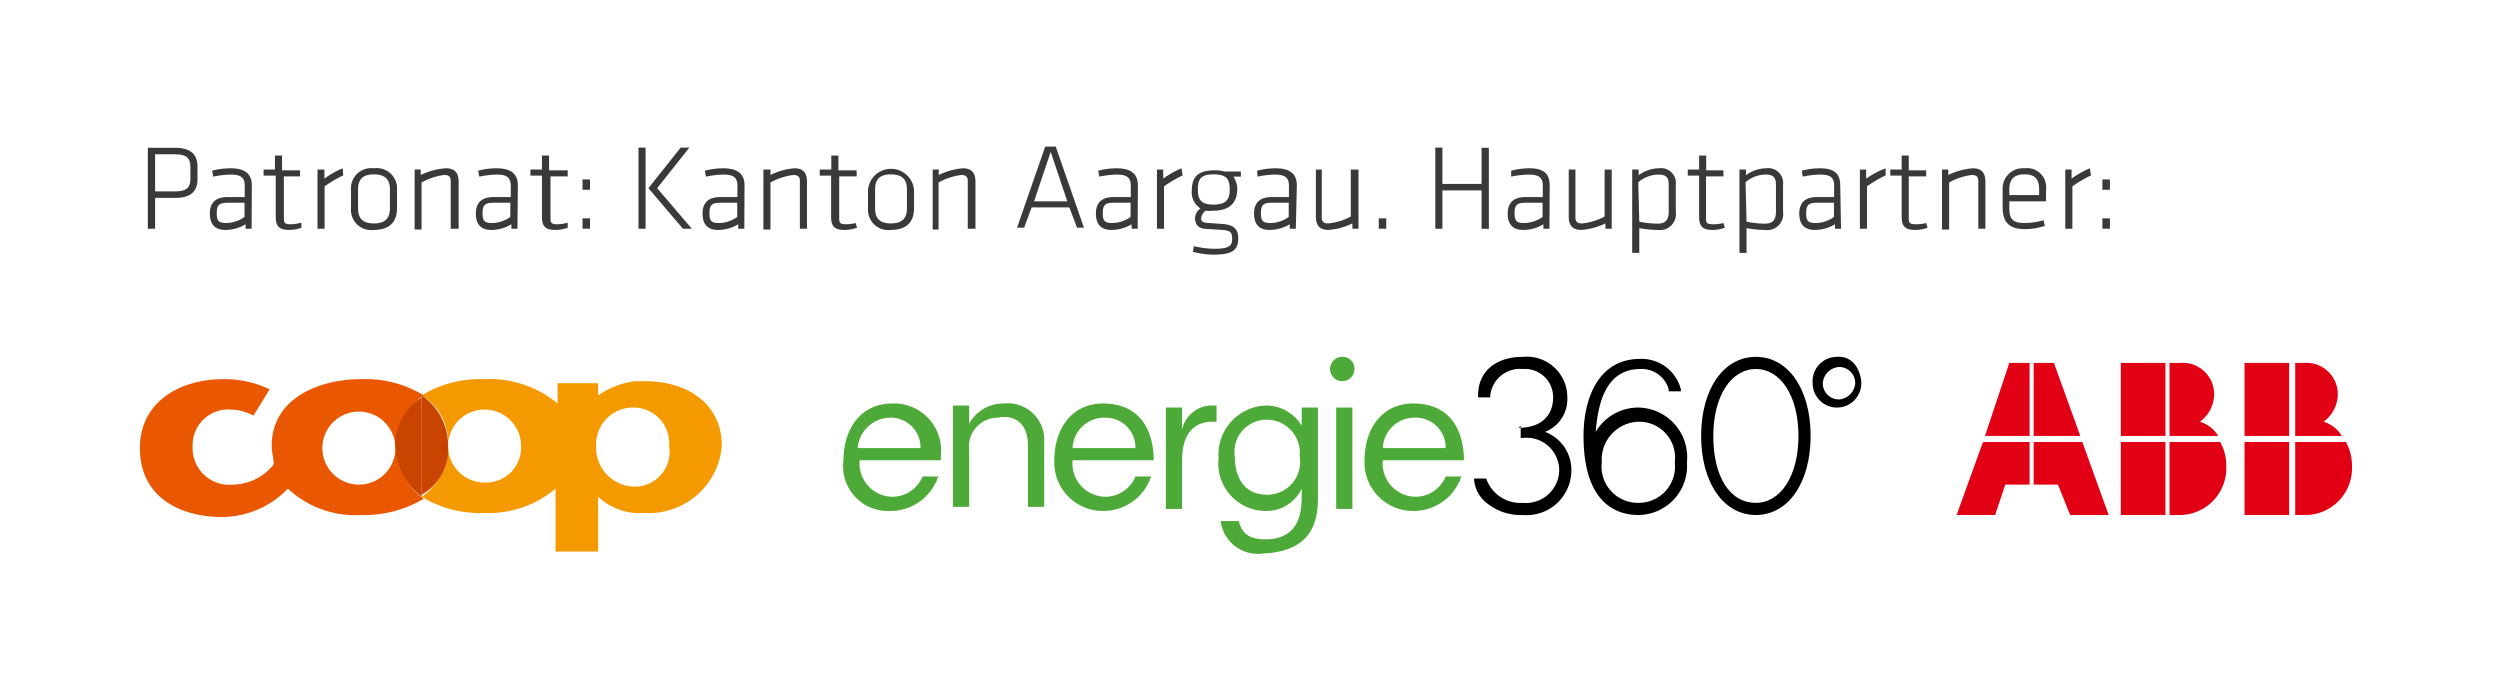 <svg xmlns="http://www.w3.org/2000/svg" viewBox="0 0 123.3 34.5"><defs><style>.a{isolation:isolate;}.b{fill:#393938;}.c{fill:#e95801;}.d{fill:#f49a00;}.e{fill:#c94301;}.f{fill:#e20014;}.g{fill:#4eaa38;}</style></defs><g class="a"><g class="a"><path class="b" d="M7.29,7.29H8.65c.8,0,1.09.37,1.09.92v.63c0,.56-.29.92-1.09.92h-1v1.52H7.29Zm1.36.32h-1V9.44h1c.51,0,.74-.17.74-.6V8.21C9.39,7.78,9.16,7.61,8.65,7.61Z"/></g><g class="a"><path class="b" d="M12.41,11.28h-.3l0-.22a1.91,1.91,0,0,1-1,.28c-.52,0-.76-.29-.76-.81s.28-.81.86-.81h.86V9.15c0-.4-.21-.54-.69-.54a4.82,4.82,0,0,0-.86.1l-.06-.29a3.56,3.56,0,0,1,.9-.12c.76,0,1.06.3,1.06.85ZM12.06,10h-.85c-.4,0-.52.12-.52.5s.07.5.48.5a1.59,1.59,0,0,0,.89-.3Z"/><path class="b" d="M14.87,11.23a1.7,1.7,0,0,1-.61.11c-.46,0-.66-.16-.66-.63V8.66H13v-.3h.56V7.67l.35,0v.73h.89l0,.3H14v2c0,.26,0,.36.33.36a2,2,0,0,0,.53-.08Z"/></g><g class="a"><path class="b" d="M16.93,8.65a6.14,6.14,0,0,0-.92.54v2.09h-.35V8.36H16l0,.45a4.41,4.41,0,0,1,.9-.51Z"/></g><g class="a"><path class="b" d="M18.44,11.34a1,1,0,0,1-1.13-1.06V9.36A1,1,0,0,1,18.44,8.3a1,1,0,0,1,1.14,1.06v.92C19.58,10.88,19.27,11.34,18.44,11.34Zm.79-2c0-.49-.24-.74-.79-.74s-.78.25-.78.74v.94c0,.5.24.74.78.74s.79-.24.79-.74Z"/><path class="b" d="M22.23,11.28V8.92c0-.21-.11-.29-.32-.29A3.11,3.11,0,0,0,20.79,9v2.32h-.34V8.36h.3l0,.27A3.36,3.36,0,0,1,22,8.3c.46,0,.62.26.62.66v2.32Z"/><path class="b" d="M25.52,11.28h-.3l0-.22a1.86,1.86,0,0,1-1,.28c-.51,0-.75-.29-.75-.81s.28-.81.86-.81h.86V9.15c0-.4-.21-.54-.69-.54a4.82,4.82,0,0,0-.86.1l-.06-.29a3.56,3.56,0,0,1,.9-.12c.76,0,1.06.3,1.06.85ZM25.17,10h-.85c-.4,0-.52.12-.52.5s.07.5.48.5a1.61,1.61,0,0,0,.89-.3Z"/><path class="b" d="M28,11.23a1.7,1.7,0,0,1-.61.11c-.46,0-.66-.16-.66-.63V8.66h-.57v-.3h.57V7.67l.35,0v.73H28l0,.3h-.85v2c0,.26,0,.36.33.36a1.93,1.93,0,0,0,.52-.08Z"/><path class="b" d="M28.73,8.85h.37v.51h-.37Zm0,1.92h.37v.51h-.37Z"/></g><g class="a"><path class="b" d="M31.84,11.28h-.35v-4h.35Zm.57-2,1.71,2h-.44l-1.7-2,1.59-2H34Z"/></g><g class="a"><path class="b" d="M36.71,11.28h-.3l0-.22a1.91,1.91,0,0,1-1,.28c-.52,0-.76-.29-.76-.81s.28-.81.86-.81h.86V9.15c0-.4-.21-.54-.69-.54a4.82,4.82,0,0,0-.86.1l-.06-.29a3.56,3.56,0,0,1,.9-.12c.76,0,1.06.3,1.06.85ZM36.36,10h-.85c-.4,0-.52.12-.52.5s.07.5.48.5a1.59,1.59,0,0,0,.89-.3Z"/><path class="b" d="M39.45,11.28V8.92c0-.21-.11-.29-.31-.29A3.06,3.06,0,0,0,38,9v2.32h-.35V8.36H38l0,.27a3.25,3.25,0,0,1,1.18-.33c.46,0,.62.26.62.66v2.32Z"/></g><g class="a"><path class="b" d="M42.27,11.23a1.75,1.75,0,0,1-.62.11c-.46,0-.66-.16-.66-.63V8.66h-.56v-.3H41V7.67l.35,0v.73h.9l0,.3h-.86v2c0,.26,0,.36.34.36A1.93,1.93,0,0,0,42.2,11Z"/></g><g class="a"><path class="b" d="M43.94,11.34a1,1,0,0,1-1.13-1.06V9.36a1.14,1.14,0,0,1,2.27,0v.92C45.08,10.88,44.77,11.34,43.94,11.34Zm.79-2c0-.49-.24-.74-.79-.74s-.78.25-.78.74v.94c0,.5.24.74.78.74s.79-.24.79-.74Z"/><path class="b" d="M47.73,11.28V8.92c0-.21-.11-.29-.32-.29A3.11,3.11,0,0,0,46.29,9v2.32H46V8.36h.3l0,.27a3.36,3.36,0,0,1,1.19-.33c.46,0,.62.26.62.66v2.32Z"/></g><g class="a"><path class="b" d="M52.74,10.23H50.88l-.37,1h-.35l1.39-4h.52l1.39,4h-.34ZM51,9.93h1.64l-.82-2.44Z"/></g><g class="a"><path class="b" d="M56.11,11.28h-.3l0-.22a1.91,1.91,0,0,1-1,.28c-.52,0-.76-.29-.76-.81s.28-.81.86-.81h.86V9.15c0-.4-.21-.54-.69-.54a4.82,4.82,0,0,0-.86.1l-.06-.29a3.56,3.56,0,0,1,.9-.12c.76,0,1.06.3,1.06.85ZM55.76,10h-.85c-.4,0-.52.12-.52.5s.07.5.48.5a1.59,1.59,0,0,0,.89-.3Z"/></g><g class="a"><path class="b" d="M58.33,8.65a6.14,6.14,0,0,0-.92.54v2.09h-.35V8.36h.31l0,.45a4.41,4.41,0,0,1,.9-.51Z"/></g><g class="a"><path class="b" d="M59.86,10.39a1.56,1.56,0,0,1-.39,0,.51.51,0,0,0-.23.39c0,.11.07.19.27.21l.84.06c.53.05.72.29.72.7,0,.6-.3.81-1.24.81a4.31,4.31,0,0,1-1-.14l.05-.28a4.63,4.63,0,0,0,1,.13c.79,0,.89-.17.89-.5s-.12-.4-.47-.43l-.79-.05c-.43,0-.57-.26-.57-.52a.6.6,0,0,1,.27-.49.93.93,0,0,1-.43-.88v0c0-.66.29-1,1.12-1a1.68,1.68,0,0,1,.49.06h.81v.25l-.37,0a1.08,1.08,0,0,1,.19.68v0C61,10,60.63,10.39,59.86,10.39Zm0-1.79c-.58,0-.78.18-.78.72v.06c0,.55.25.71.78.71s.79-.19.79-.71V9.32C60.65,8.79,60.44,8.6,59.86,8.6Z"/></g><g class="a"><path class="b" d="M63.91,11.28h-.3l0-.22a1.91,1.91,0,0,1-1,.28c-.52,0-.76-.29-.76-.81s.28-.81.86-.81h.86V9.15c0-.4-.21-.54-.69-.54a4.82,4.82,0,0,0-.86.1L62,8.42a3.56,3.56,0,0,1,.9-.12c.76,0,1.06.3,1.06.85ZM63.56,10h-.85c-.4,0-.52.12-.52.5s.07.5.48.5a1.59,1.59,0,0,0,.89-.3Z"/><path class="b" d="M65.19,8.36v2.37c0,.21.11.29.31.29a2.91,2.91,0,0,0,1.12-.34V8.36H67v2.92h-.3l0-.26a3.24,3.24,0,0,1-1.18.32c-.46,0-.62-.25-.62-.66V8.36Z"/><path class="b" d="M68,10.77h.37v.51H68Z"/><path class="b" d="M73.07,11.28V9.39H71.14v1.89h-.35v-4h.35V9.07h1.93V7.29h.36v4Z"/><path class="b" d="M76.42,11.28h-.3l0-.22a1.88,1.88,0,0,1-1,.28c-.52,0-.76-.29-.76-.81s.29-.81.86-.81h.87V9.15c0-.4-.21-.54-.69-.54a4.93,4.93,0,0,0-.87.1l0-.29a3.5,3.5,0,0,1,.9-.12c.75,0,1,.3,1,.85ZM76.08,10h-.86c-.4,0-.52.12-.52.5s.07.5.48.5a1.64,1.64,0,0,0,.9-.3Z"/><path class="b" d="M77.7,8.36v2.37c0,.21.11.29.32.29a3,3,0,0,0,1.12-.34V8.36h.35v2.92h-.31l0-.26a3.34,3.34,0,0,1-1.19.32c-.46,0-.62-.25-.62-.66V8.36Z"/><path class="b" d="M82.65,10.44a.79.79,0,0,1-.9.9,4.9,4.9,0,0,1-.9-.09v1.22l-.35,0V8.36h.32l0,.28a1.69,1.69,0,0,1,1-.34.73.73,0,0,1,.83.81Zm-1.8.49a4.29,4.29,0,0,0,.91.1c.39,0,.54-.19.54-.59V9.11c0-.33-.1-.5-.5-.5a1.54,1.54,0,0,0-1,.38Z"/><path class="b" d="M85.07,11.23a1.7,1.7,0,0,1-.61.11c-.46,0-.66-.16-.66-.63V8.66h-.56v-.3h.56V7.67l.35,0v.73H85l0,.3h-.86v2c0,.26,0,.36.33.36A2,2,0,0,0,85,11Z"/><path class="b" d="M87.94,10.44a.79.79,0,0,1-.9.9,4.73,4.73,0,0,1-.9-.09v1.22l-.35,0V8.36h.32l0,.28a1.69,1.69,0,0,1,1-.34.73.73,0,0,1,.83.81Zm-1.8.49a4.29,4.29,0,0,0,.91.1c.38,0,.54-.19.54-.59V9.11c0-.33-.11-.5-.5-.5a1.51,1.51,0,0,0-1,.38Z"/><path class="b" d="M90.8,11.28h-.3l0-.22a1.88,1.88,0,0,1-1,.28c-.52,0-.76-.29-.76-.81s.28-.81.86-.81h.86V9.15c0-.4-.21-.54-.69-.54a4.93,4.93,0,0,0-.86.1l-.05-.29a3.5,3.5,0,0,1,.9-.12c.75,0,1,.3,1,.85ZM90.45,10H89.6c-.4,0-.52.12-.52.5s.07.5.48.5a1.59,1.59,0,0,0,.89-.3Z"/></g><g class="a"><path class="b" d="M93,8.65a6.14,6.14,0,0,0-.92.54v2.09h-.35V8.36h.31l0,.45A4.41,4.41,0,0,1,93,8.3Z"/></g><g class="a"><path class="b" d="M95.07,11.23a1.75,1.75,0,0,1-.62.11c-.46,0-.66-.16-.66-.63V8.66h-.56v-.3h.56V7.67l.35,0v.73H95l0,.3h-.86v2c0,.26,0,.36.34.36A1.93,1.93,0,0,0,95,11Z"/><path class="b" d="M97.57,11.28V8.92c0-.21-.11-.29-.32-.29A3.11,3.11,0,0,0,96.13,9v2.32h-.35V8.36h.31l0,.27A3.36,3.36,0,0,1,97.3,8.3c.46,0,.62.26.62.66v2.32Z"/><path class="b" d="M99.87,11a3.6,3.6,0,0,0,.92-.14l.06.28a3.1,3.1,0,0,1-1,.16c-.82,0-1.08-.42-1.08-1.06V9.36A1,1,0,0,1,99.85,8.3a.94.94,0,0,1,1.06,1.06v.57H99.1v.36C99.1,10.82,99.29,11,99.87,11ZM99.1,9.62h1.47V9.35c0-.49-.18-.75-.72-.75s-.75.26-.75.75Z"/></g><g class="a"><path class="b" d="M103.13,8.65a6.14,6.14,0,0,0-.92.54v2.09h-.35V8.36h.31l0,.45a4.41,4.41,0,0,1,.9-.51Z"/></g><g class="a"><path class="b" d="M103.69,8.85h.37v.51h-.37Zm0,1.92h.37v.51h-.37Z"/></g></g><path class="c" d="M19.6,22a3,3,0,0,1,1.3-2.5h0a5.53,5.53,0,0,0-3.1-.8c-2,0-4.4.9-4.4,3.3,0,.3.1.6.1.9a2.6,2.6,0,0,1-2,1,1.81,1.81,0,0,1-2-1.9,1.76,1.76,0,0,1,1.9-1.8,2.43,2.43,0,0,1,1.1.3l.8-1.3a5.21,5.21,0,0,0-2.3-.5c-2.1,0-4.1,1.1-4.1,3.4s1.8,3.4,4.1,3.4a4.56,4.56,0,0,0,3.2-1.4,4.84,4.84,0,0,0,3.6,1.3,5.75,5.75,0,0,0,3.1-.8h0A3.17,3.17,0,0,1,19.6,22Zm-1.9,1.9a1.8,1.8,0,1,1,1.8-1.8A1.79,1.79,0,0,1,17.7,23.9Z"/><path class="d" d="M31.8,18.8h-.5a4.24,4.24,0,0,0-1.8.7v-.6h-2v1a5.24,5.24,0,0,0-3.6-1.2h0a5.53,5.53,0,0,0-3.1.8A2.75,2.75,0,0,1,22.1,22a3,3,0,0,1-1.3,2.5,5.53,5.53,0,0,0,3.1.8h0a5.13,5.13,0,0,0,3.5-1.2v3.1h2.1V24.5a3,3,0,0,0,1.8.8h.5A3.61,3.61,0,0,0,35.6,22h0C35.6,19.9,33.9,18.8,31.8,18.8Zm-7.9,5A1.8,1.8,0,1,1,25.7,22,1.73,1.73,0,0,1,23.9,23.8Zm7.4.2h0a1.92,1.92,0,0,1-1.9-2,1.82,1.82,0,0,1,1.8-1.9h0A1.76,1.76,0,0,1,33,22,1.71,1.71,0,0,1,31.3,24Z"/><path class="e" d="M20.8,24.5V19.6h0a2.75,2.75,0,0,0-1.3,2.5,3.38,3.38,0,0,0,1.3,2.4Z"/><path class="e" d="M22.1,22a3,3,0,0,0-1.3-2.5h0v4.9h0A2.58,2.58,0,0,0,22.1,22Z"/><path class="f" d="M115.5,21.5a1.6,1.6,0,0,0-.9-.7,1.71,1.71,0,0,0,.7-1.3,1.55,1.55,0,0,0-1.7-1.6h-.4v3.6Z"/><rect class="f" x="110.7" y="17.9" width="2.2" height="3.6"/><rect class="f" x="110.7" y="21.8" width="2.2" height="3.6"/><path class="f" d="M116,23h0a2.38,2.38,0,0,0-.3-1.2h-2.5v3.6h.4A2.31,2.31,0,0,0,116,23Z"/><polygon class="f" points="102.6 21.5 101.3 17.9 100.3 17.9 100.3 21.5 102.6 21.5"/><polygon class="f" points="100.1 21.5 100.1 17.9 99.1 17.9 97.9 21.5 100.1 21.5"/><polygon class="f" points="100.1 23.9 100.1 21.8 97.8 21.8 96.5 25.4 98.4 25.4 98.9 23.9 100.1 23.9"/><polygon class="f" points="100.3 21.8 100.3 23.9 101.5 23.9 102.1 25.4 104 25.4 102.7 21.8 100.3 21.8"/><path class="f" d="M109.4,21.5a1.6,1.6,0,0,0-.9-.7,1.71,1.71,0,0,0,.7-1.3,1.55,1.55,0,0,0-1.7-1.6H107v3.6Z"/><rect class="f" x="104.6" y="17.9" width="2.2" height="3.6"/><rect class="f" x="104.6" y="21.8" width="2.2" height="3.6"/><path class="f" d="M109.8,23a2.38,2.38,0,0,0-.3-1.2H107v3.6h.4A2.31,2.31,0,0,0,109.8,23Z"/><path class="g" d="M58.3,21.2V20.1h-.8v5h.8V22.7c0-1.2.5-1.9,1.5-1.9H60V20h-.3A1.5,1.5,0,0,0,58.3,21.2Z"/><path class="g" d="M65,24.6V20.1h-.8V21a2.06,2.06,0,0,0-1.7-1,2.42,2.42,0,0,0-2.4,2.6,2.34,2.34,0,0,0,2.3,2.6,1.92,1.92,0,0,0,1.8-1.1v.4c0,1.2-.4,2.1-1.8,2.1-1,0-1.2-.5-1.3-.9h-.9a1.86,1.86,0,0,0,2.1,1.6C64.3,27.2,65,26.2,65,24.6Zm-2.5-.2c-1.1,0-1.6-.8-1.6-1.9a1.58,1.58,0,0,1,1.6-1.8,1.63,1.63,0,0,1,1.6,1.8A1.62,1.62,0,0,1,62.5,24.4Z"/><rect class="g" x="65.9" y="20.1" width="0.8" height="5"/><path class="g" d="M66.2,17.6a.6.6,0,1,0,.6.6A.58.58,0,0,0,66.2,17.6Z"/><path d="M80.8,20.1a2.44,2.44,0,0,0-2.1,1.2c.1-1.2.4-3.1,2.2-3.1a1.38,1.38,0,0,1,1.4,1v.1h.6v-.1a2,2,0,0,0-2-1.5c-2.1,0-2.8,2-2.8,3.8,0,3.4,1.7,3.9,2.7,3.9a2.42,2.42,0,0,0,2.4-2.6A2.45,2.45,0,0,0,80.8,20.1Zm0,4.7a1.79,1.79,0,0,1-1.8-2,1.87,1.87,0,0,1,1.9-2,1.77,1.77,0,0,1,1.7,2A1.79,1.79,0,0,1,80.8,24.8Z"/><path d="M86.6,17.6c-1.6,0-2.7,1.6-2.7,3.9s1.1,3.9,2.7,3.9,2.7-1.6,2.7-3.9S88.2,17.6,86.6,17.6Zm0,7.2c-1.3,0-2.1-1.3-2.1-3.3s.9-3.3,2.1-3.3,2.1,1.3,2.1,3.3S87.8,24.8,86.6,24.8Z"/><path d="M90.6,17.6a1.2,1.2,0,0,0-1.2,1.3,1.2,1.2,0,1,0,2.4,0h0a1.61,1.61,0,0,0-.3-.9A1,1,0,0,0,90.6,17.6Zm.1,2.1a.79.79,0,0,1-.8-.8.86.86,0,0,1,.8-.8.79.79,0,0,1,.8.8A.86.86,0,0,1,90.7,19.7Z"/><path d="M76.2,21.3a1.73,1.73,0,0,0,1.1-1.7,2,2,0,0,0-2.2-2c-1.3,0-2.2.7-2.2,1.9v.1h.6v-.1a1.47,1.47,0,0,1,1.6-1.3,1.39,1.39,0,0,1,1.5,1.4c0,.9-.6,1.5-1.7,1.5L75,21v.6h.1a1.61,1.61,0,0,1,1.8,1.6,1.64,1.64,0,0,1-1.8,1.6,1.78,1.78,0,0,1-1.8-1.2h-.6a1.61,1.61,0,0,0,.5,1.1,2.64,2.64,0,0,0,1.9.7,2.21,2.21,0,0,0,2.4-2.2A2,2,0,0,0,76.2,21.3Z"/><path class="g" d="M49.5,19.9a1.91,1.91,0,0,0-1.7,1V20H47v5h.8V22.2a1.42,1.42,0,0,1,1.4-1.6c.4-.1,1.5-.1,1.5,1.4v3h.8V21.6A1.8,1.8,0,0,0,49.5,19.9Z"/><path class="g" d="M69.7,19.9c-1.5,0-2.4,1.2-2.4,2.8a2.39,2.39,0,0,0,2.4,2.5,2.48,2.48,0,0,0,2.2-1.3c0-.1.1-.1.1-.2a.35.35,0,0,1,.1-.2h-.8a1.61,1.61,0,0,1-1.5,1,1.64,1.64,0,0,1-1.6-1.8h4v-.2C72.1,20.8,71.2,19.9,69.7,19.9Zm-1.5,2.2a1.56,1.56,0,0,1,1.6-1.5,1.47,1.47,0,0,1,1.5,1.5Z"/><path class="g" d="M54.4,19.9c-1.5,0-2.4,1.2-2.4,2.8a2.39,2.39,0,0,0,2.4,2.5,2.48,2.48,0,0,0,2.2-1.3c0-.1.1-.1.1-.2a.35.35,0,0,1,.1-.2H56a1.61,1.61,0,0,1-1.5,1,1.64,1.64,0,0,1-1.6-1.8h4v-.2C56.8,20.8,55.9,19.9,54.4,19.9Zm-1.5,2.2a1.56,1.56,0,0,1,1.6-1.5A1.47,1.47,0,0,1,56,22.1Z"/><path class="g" d="M43.9,25.2a2.48,2.48,0,0,0,2.2-1.3c0-.1.1-.1.1-.2a.35.35,0,0,1,.1-.2h-.8a1.61,1.61,0,0,1-1.5,1,1.64,1.64,0,0,1-1.6-1.8h4v-.2A2.32,2.32,0,0,0,44,19.9c-1.5,0-2.4,1.2-2.4,2.8A2.21,2.21,0,0,0,43.9,25.2Zm0-4.6a1.47,1.47,0,0,1,1.5,1.5H42.3A1.63,1.63,0,0,1,43.9,20.6Z"/></svg>